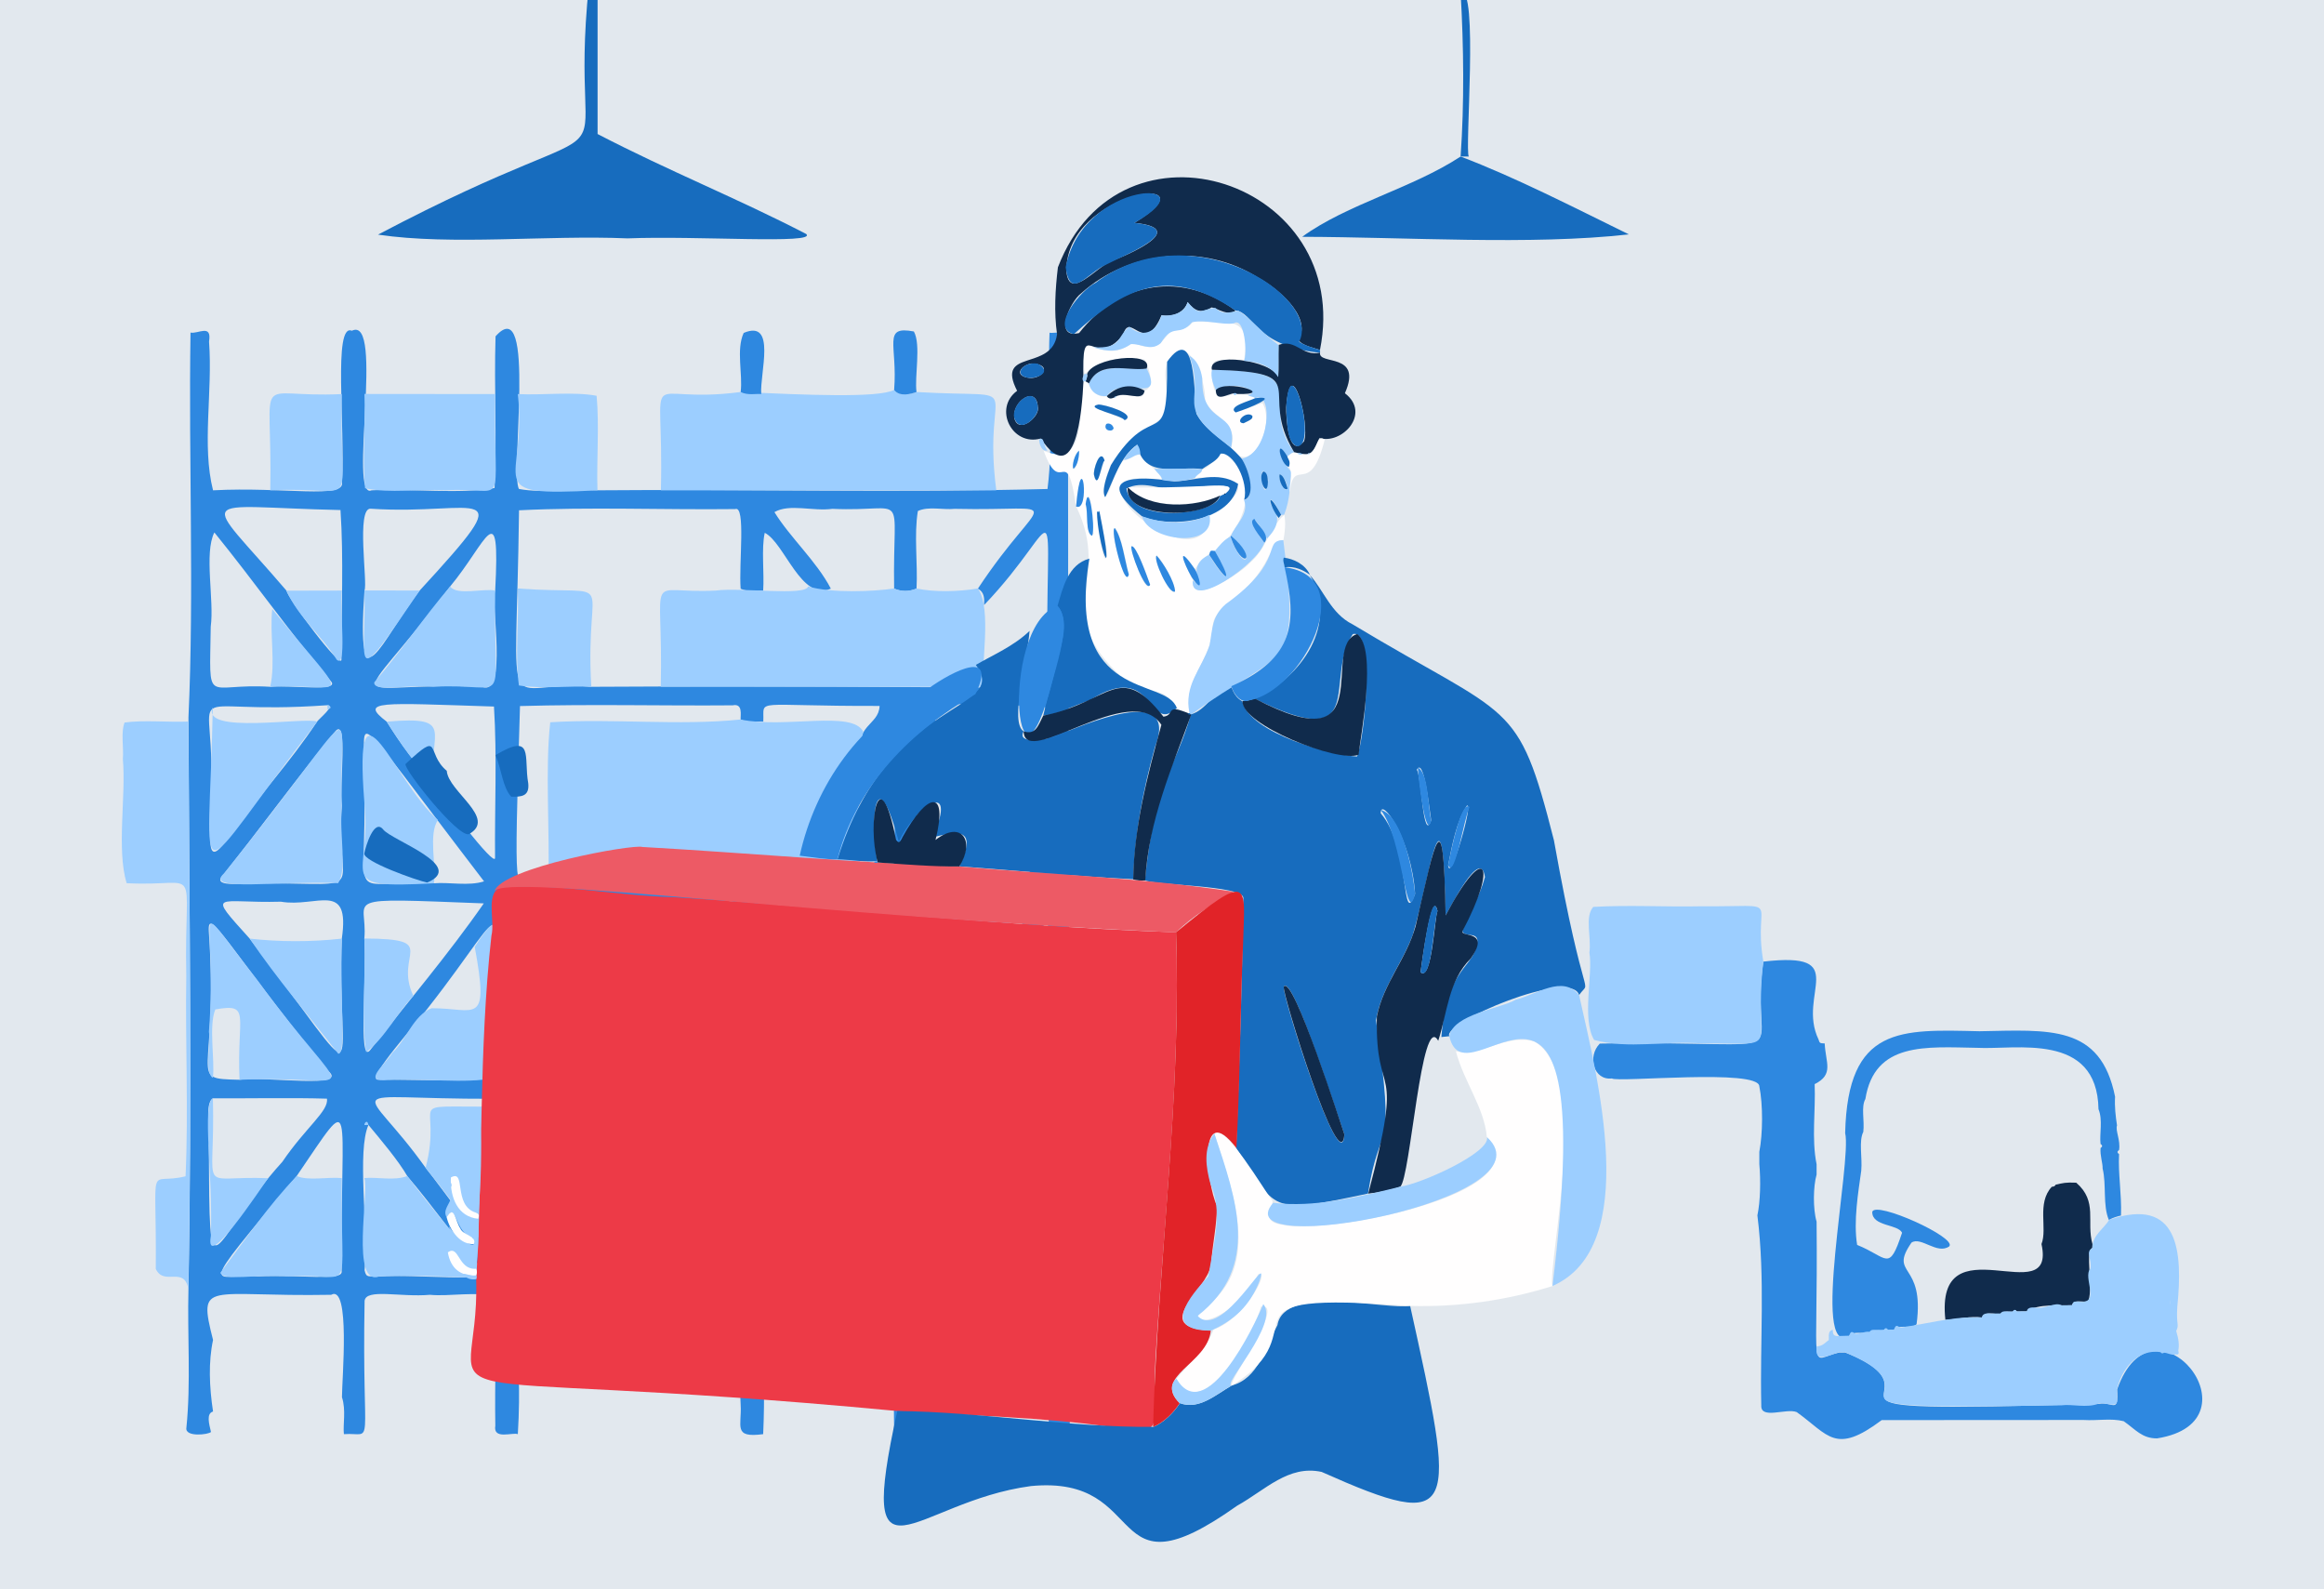 <?xml version="1.0" encoding="utf-8"?>
<!-- Generator: Adobe Illustrator 24.0.1, SVG Export Plug-In . SVG Version: 6.00 Build 0)  -->
<svg version="1.1" id="Layer_1" xmlns="http://www.w3.org/2000/svg" xmlns:xlink="http://www.w3.org/1999/xlink" x="0px" y="0px"
	 viewBox="0 0 1920 1312.7" style="enable-background:new 0 0 1920 1312.7;" xml:space="preserve">
<style type="text/css">
	.st0{fill:#E2E8EE;}
	.st1{fill:#176CBE;}
	.st2{fill:#2E88E0;}
	.st3{fill:#9CCEFF;}
	.st4{fill:#102B4C;}
	.st5{fill:#ED3A47;}
	.st6{fill:#FFFEFE;}
	.st7{fill:#ED5A65;}
	.st8{fill:#E12328;}
</style>
<rect class="st0" width="1920" height="1312.7"/>
<g>
	<path class="st1" d="M1206.7,129.3c3.1-44.1,2.6-90.6,0-135.5c15.1-7.1,3.2,132,6.8,135.5C1211.2,129.3,1209,129.3,1206.7,129.3z"
		/>
	<path class="st1" d="M490.3-15.9c-0.2,2.2-1.4,3.2-3.6,3C486.9-15,488.1-16.1,490.3-15.9z"/>
	<path class="st2" d="M174.3,1182.8c-1.8,2.2-21.8,4.6-20.3-3.6c3.8-37.3,0.7-75.8,1.7-114.8c3-154.7,0.7-315,0-471.8
		c4.8-104.1,0-212.6,1.7-317.9c6.1,1.4,17.8-7.6,15.3,7.4c3.1,42.2-6.1,85.6,3.3,122.9c58.4-3.1,109.6,7.5,106.5-6.8
		c2.9-45.5-7.5-131.7,8.2-125C318,259.9,287.3,413.7,307,405c33.6-1.6,72.3,3.3,101.6-1.9c2-43.1-0.5-81.7,0.8-125.3
		c34.3-38.5,11.6,114.3,19.4,126.1c19.5,3.6,43.7-0.1,64.9,1.1c123.1-1.1,248.6,2.1,371.7-1.1c5.3-41.1-0.1-86.8,1.7-129.1
		c3.7,1,17.4-3.5,15.3,6.9c0,40.8,0,81.4,0,122.3c0.4,139.6-1.2,276.3,1.6,415.4c-8.9,424.1,13.9,359-16.9,365.3
		c-9.7-140,32.9-112.6-89.5-115.1c-1.1-1.7-2.3-1.7-3.4,0c-27.7-6.3-18.3,22-16.9,38.9c1.7,4-3.4,11.5,0,16.9
		c-0.6,18.3-0.3,38.7,0,59.2c-6.2,0-12.4,0-18.6,0c-2.4-145,15.3-110.8-46.6-115c-89.5-1.3-55.9-12.5-61.6,115
		c-25.3,3.4-17.5-6.7-18.6-24.3c-2.8-49.1,6.8-93.4-6.1-90.7c-233.5,5.9-168.6-37.1-178,115c-4.4-1.7-20.6,4.9-18.6-7
		c-0.6-36.2,1.1-69.6-0.6-106.4c-14-4.9-37.6-0.1-53.4-1.7c-24.3,2.2-53-5.5-54,5.1c-2.3,127.4,8.9,108.2-17.1,110
		c-0.9-7.8,1.9-19.9-1.6-30.5c0-14.8,7.1-93.5-8.9-84.6c-102.6,1.9-110.4-13-97.6,37.3l0,0c-3.9,18.2-3.1,38.7,0,59.1
		C170.2,1167.6,172.8,1176.3,174.3,1182.8z M304.4,929.2c-9.6,21.9-0.2,82.1-3.2,120.1c1.5,6.7,3.2,4.5,12.4,5.1
		c30.3-2.3,96.2,5.7,84.6-5.1c-21.1-25.3-40.5-52.9-61.6-77.7C329.1,958.6,314.7,941.6,304.4,929.2z M270.5,582.5
		c-130.3,9.3-90.7-27.5-96.3,78.5c2.4,16.7-8.4,64.7,14.5,30.6c24-32.7,50.8-61.6,73.3-95.6C263.7,593.6,277.4,582.5,270.5,582.5z
		 M865.4,885.2c-1.7-3.3,3.4-13.6-1.6-15.3c0.2-7.1,4.6-9.4,1.6-21.9c1.7-1.1,1.7-2.3,0-3.4c0-1.7,0-3.4,0-5.1
		c1.7-1.1,1.7-2.2,0-3.4c2.4-19.1-0.7-46.8,0-69.3c4.4-17.2-22.8,23.5-27,27.1c-15.9-15.2,14.9-34.9,16.6-48.7
		c-104.5,0.7-97.2-6.7-97.7,11.4c-6.2,2.6-12.4,2.6-18.6,0c10.9-22.5-85.2-8.5-97.8-11.4c-4.4,3.9,3.5,4.2,2.6,11.6
		c-8.2,3.1-21,2.5-31.5-0.2c5-19.3-22.7-9.8-35.5-11.8c-50.1,3.2-103.2-6.3-148.5,3.4c0.6,46-1.9,95.1,0.9,141.8
		C907,895.9,866.6,892,865.4,885.2z M282.4,775.3c7.1-48.5-20.9-25.4-50.3-30.5c-53.1,1.5-62.3-10-25.8,30.5
		C307.6,907.9,278,892.2,282.4,775.3z M301,775.2c2.1,32.7-5.1,102.7,4.4,92.7c30.7-39.3,65.1-79.7,94.3-121.7
		C276.6,741.5,304.2,740.9,301,775.2z M175.9,907.2c-7.5,4.3-1.6,30.4-3.4,39c0.9,132.2-0.8,81.5,60.8,13.4
		c19.4-28.5,38.5-42,36.8-52.1C240.3,906.6,206.5,907.4,175.9,907.2z M351.7,964.7c13.3,16.4,56.4,77.9,57.4,68.4
		c-1.4-41.5,3.3-87.1-1.9-125.5C275.7,907.9,299.7,891.6,351.7,964.7z M223.2,567.3c15.2-1.8,57.9,4.6,50.3-4.5
		c-32.9-39-63.5-82.5-96.4-123c-8.7,17.1,0,55.8-3,77.8C173.2,585.3,168.8,563.9,223.2,567.3z M301.1,487.7
		c-6.8,99.7,13.5,41.5,45.6,0.1c86.2-93.7,48.4-61.7-40.4-67.6C294,419,304,482.3,301.1,487.7z M236.7,487.9
		c1,6.4,45.4,65.8,45.4,57c-0.1-40.5,1.9-83.8-0.8-123.6C159.1,418.6,165.7,405,236.7,487.9z M358.5,729.6
		c12.4-1.1,28.8,2.5,41.4-1.6c-121.8-159-95.7-135.4-98.9-80.3C303.2,752,284.3,726.3,358.5,729.6z M197.8,891.9
		c21.2-3.3,94.6,8.5,71.9-8.5c-81-100.7-98.5-136.4-97.2-114C181,891.5,153.2,890.8,197.8,891.9z M353.4,832.8
		c-9.1,12.2-49.6,57.1-41.8,59c30.9-0.1,66.2,1.7,96.4-0.9C409.1,726.4,427.4,738.6,353.4,832.8z M358.3,645.1
		c5.3,13.1,50.7,71.8,50.7,63.6c-0.4-41.3,1.7-83.8-0.9-125.1c-94.2-3-111.8-5.2-88.6,12.5C329.1,611.6,346.8,637.3,358.3,645.1z
		 M409.1,487.8c4.3-81.2-7-39.7-37.2-3.4c-83.1,110.3-89.3,78,26.2,82.9C419.9,576,405.1,497.2,409.1,487.8z M245.1,971.4
		c-87.5,104.4-67.1,79.7-32.2,82.9c35.2-1.6,69.2,3.9,69.4-3.7C280.8,909,295.1,898.3,245.1,971.4z M427.7,913.9
		c1.4,114.2-3.5,134,2.9,139.9c55.6,1.8,108.1-0.3,163.5,0.5c393.9-0.1,215,8.9,239.1-55.8c8,7.2,30.6,46.6,32.1,33.3
		c-0.3-40.1,0.2-79.4,0-119.4c-0.5-11.9-77.1-2.2-81.8-5.2c-34-2.3-11.2,6.6-4.3,23.6c-9.8,4.7-13.5,0.6-22.2-4.3
		c-4.6,9-17.6,9.4-19.9-3.3c-6.3,4.1-12.8,14.5-23.9,7.6c35-40.3-13.1-18.2-37.1-23.6c-52.1,0.9-45.4-7.6-45.6,25.4
		c-4.5-0.5-11.9,1.4-18.6-1.7c-2.6-11.2,8.1-26.7-12.9-23.7C438.6,909.9,427.9,900.3,427.7,913.9z M488.6,567.3
		c329.9-1.8,381.1,4.8,376.7-4.5c-2.2-171.2,15.8-134.2-52.3-63c0.3-5.3,0.4-10.5-5.1-13.6c53.9-81.5,75.7-63.7-19.2-65.9
		c-9.9,1-21.6-2.3-30.4,1.8c-3.3,19.7,0,43.1-1.1,64.1c-6.2,2.6-12.4,2.6-18.5,0c-1.4-84.5,13.2-63-51-65.9
		c-16.3,2.2-35.4-4.5-47.9,2.7c13,21.1,34.9,40.7,46.6,63.2c-24.4,11-38.2-37.9-54.6-46.1c-2.9,13.2-0.3,32.8-1.3,47.9
		c-4.5-0.5-11.9,1.4-18.6-1.7c-1.6-20.6,4.4-69.2-4.5-65.8c-59.5,0.7-120.6-1.9-178.6,1C426.5,610,413,560.4,488.6,567.3z
		 M611.9,594.4c-0.3-3.6,2.1-13.6-6.6-11.8c-57.8,0.5-116.5-1.1-175.7,0.6c-5.2,170.7-3.9,143.6,9.4,146.5
		c100.9-1.1,198.8,2,298.6-1.1c3.5-38.3-0.1-81.2,1.1-120.5c1.5-24-21,20-28.7,21.9c-4.4-32.9,15.9-30.1,16.7-46.9
		c-107.2,0.3-95-6.7-96.1,13C625.9,595.5,618.5,597.4,611.9,594.4z M282.4,665.5c-2-17.7,5.2-72.5-5.1-61.8
		c-31.8,38.6-62.6,81-94.8,121.3c-5,9.3,28.3,2.8,34,4.6C308,729.6,277.1,740.6,282.4,665.5z M865.4,647.6
		c-1.5-30.6,3.6-61.4-3.4-64.7c-26.4,1.2-111.7-6.3-94.9,5.5C891.2,745,861.3,731.6,865.4,647.6z M757.2,666.4
		c1.5,77.8-9.3,61.2,27.9,63.2c28.7-2,77.1,4.8,69.8-4.5C734.5,576.5,760.4,579.6,757.2,666.4z"/>
	<path class="st2" d="M1331.7,890.8c-15.1,1.8-20.5-18.2-10-28.8c177.4-2.9,122.2,19.5,135.1-67.7c73.7-8.6,27.5,26.6,45.6,64.3
		c1,3.1,1,3.1,5.1,3.3c0.7,15.9,7.9,25.5-8.3,33.6c0.9,21.6-2.7,45.2,1.6,66.2c0,2.8,0,5.6,0,8.5c-2.8,9.7-3.1,28.3,0,38.9
		c1.3,132.6-7.3,113.9,18.6,108.1c1.7,0,3.4,0,5.1,0c93.5,37.2-76,50.8,209.5,42.4c11.5-2.1,16.4,8.8,15.1-11.9
		c30.1-85.9,120.8,26.5,33,40.4c-12.5,0.1-17.8-7.4-27.6-14.2c-10.6-2.6-21.1-0.3-33.2-1c-57.1,0.1-110,0-166.7,0.1
		c-38.5,28.9-43.7,12.4-70.2-6.6c-8.5-3.5-29.9,6.4-29.3-5.5c-1.2-53.7,3.4-104-3.2-157c2.5-11.6,2.8-29.1,1.6-42.3
		c0-3.4,0-6.8,0-10.2c2.9-15,3.1-38.7,0-54.1C1453,882.5,1336.5,894.3,1331.7,890.8z"/>
	<path class="st3" d="M823.1,405c-92.4,0-184.7,0-277.1,0c2.7-110.7-18.9-70,65.9-81.2c54.2,2.4,113.3,5.1,126.8-1.7
		c3.6,4.5,11.8,4.3,18.5,1.7C854.3,329.5,810.6,310.1,823.1,405z"/>
	<path class="st3" d="M1456.8,794.3c-8.9,76.3,18.9,67.5-50.5,67.6c-31-2.4-60.6,4.9-89.3-2.9c-10.4-17.5-0.8-54.3-3.9-72.1
		c1.8-12.7-4.1-29.6,3.2-37.8c29.6-1.7,59.3,0.1,88.4-0.5C1476.9,749.2,1447.5,739.6,1456.8,794.3z"/>
	<path class="st2" d="M1527.6,1103.6c-31.8,17.7,2.5-144.5-3.2-167.7c2.1-88.7,45.9-85.6,111-84.1c57.5-1,100-5.8,112,54.1
		c-0.5,8,0.4,15.8,1.6,23.7c-1.5,4.3,3,12.1,1.7,20.3c-1.7,1.1-1.7,2.3,0,3.4c-0.9,16.2,2.2,32.5,1.6,50.7c-3.5,0.9-6.9,1.8-10,3.7
		c-5.2-11.8-1.9-29.3-5.2-42.5c0.2-4.2-2.2-10.5-1.7-16.9c1.7-1.1,1.7-2.3,0-3.4c-1-8.2,2-19.8-1.7-28.7
		c-1.1-64.3-68.9-48.9-100.2-50.7c-42.3-0.7-84.8-5.1-92.4,42.3c-3.7,6.5-0.6,17.5-1.7,27.1c-3.9,7.8-0.7,20.9-1.7,32.1
		c-2.4,17.3-6.6,41.8-3.4,61.3c25.4,10.2,26.1,23.1,37.1-10c-3.2-7.3-24.9-5.1-24.6-17.3c2.4-9.4,70.3,21.2,63.6,28.5
		c-10,7.1-23.3-8.4-31.2-3.1c-19.2,27.8,11.2,15.6,4.2,67.4c-4.3,4.3-15.8-0.4-18.8,4.9c-1.6,0-3.3,0.1-4.9,0.1
		c-1.2-1.6-2.3-1.6-3.4,0.1c-2,0.6-8.2-1.3-11.8,1.7C1540.4,1102.1,1530.3,1098.9,1527.6,1103.6z"/>
	<path class="st3" d="M155.6,596c0.9,155.4,3,313.8,0,468.5c-3.7-19.1-20.2-1.9-26.9-16.4c0.8-94-7.5-68.4,24.6-76.5
		c2.5-54.4-0.3-110.6,0.6-165.4c-2-97.4,14.4-73.2-49.3-76.7c-8.4-28-0.4-71.7-3.1-102.5c0.8-10-1.8-22,1.4-30.2
		C119.2,594.6,138.7,596.7,155.6,596z"/>
	<path class="st1" d="M1206.7,129.3c45.7,17.4,92.9,41.7,139,64.3c-80.8,9.1-183.8,2.2-269.9,2
		C1112.9,168.6,1166.6,155.6,1206.7,129.3z"/>
	<path class="st3" d="M409.1,325.5c-1.4,101.1,11.9,76.2-41.2,79.5c-23-1.4-44.7,2.8-66.3-1.7c-2.3-24.9,0.3-52.4-0.5-77.9
		C337.1,325.4,373.1,325.4,409.1,325.5z"/>
	<path class="st3" d="M493.6,405c-99.1,5.4-57.6-6.2-65.8-79.5c20.1,1.1,45.7-2.2,65.1,1.4C495.2,351.9,492.8,379.6,493.6,405z"/>
	<path class="st3" d="M282.4,325.5c-2.5,102.5,18,75.7-59.1,79.5C225.2,302.4,207.1,329.2,282.4,325.5z"/>
	<path class="st2" d="M757.2,323.8c-4.5,1.6-13.9,4.3-18.5-1.7c3-37.2-10.1-53.3,16.3-48.3C761.1,284.7,755.4,311.4,757.2,323.8z"/>
	<path class="st2" d="M628.9,325.5c-4.1-0.5-11,1.3-17-1.7c1.9-14.8-3.9-34.8,2.5-48.8C641.8,263.4,627.6,308.6,628.9,325.5z"/>
	<path class="st1" d="M666.1,193.3c-56.5-29.3-113.7-52.1-172.4-82.6c0-42.3,0-84.6,0-126.9c-1.1,0.1-2.3,0.2-3.4,0.3
		c-0.1,1.3-1,3-3.7,2.9c-19.2,184.2,54.6,86.1-174.3,206.8c61.4,9.1,139.2,0.2,206.1,3.1C576.4,194.6,675.1,201.9,666.1,193.3z"/>
	<path class="st3" d="M611.9,756.7c4.1,1.5,31.1,4.9,32.2-1.7c28.2,7.2,64.5,3.7,94.6,1.7c6.2,2.6,12.4,2.6,18.6,0
		c101.5,7.2,65.8-7.7,81.1,13.5c-3.5,3.8-6.6,21.2,0,23.7c-14.3,58.9,12.6,48.4-1.1,56.7c-5.5,8.1-3.2,19.1,5.3,24.5
		c-8.3,0.5-8.3,5.9-7.5,16.8c-84.6,0.2-171.8,0-257,0C580.1,718,566.2,768.2,611.9,756.7z"/>
	<path class="st3" d="M713.2,604.5c-8.8,38-0.6,84.7-3.3,125.1c-85.6,0-171.3,0-256.9,0c1.4-42.2-2.8-94.3,1.6-133
		c52.2-3.3,106.2,3,157.2-2.3C648.5,602,704.5,586.3,713.2,604.5z"/>
	<path class="st3" d="M713.2,930.8c20.1,8.7,17.2-9.8,25.1-6.5c1.3,14.4,14.1,7.3,20.8,2.7c4.4,5.3,13.1,7.8,20.2,3.8
		c13.9,4.3,32.6-0.6,48.7,2.7c7.5,17.9-3.9,47,5.4,64.9c-6.6,2.3-3.3,17.8,0,23.7c-7.4,4.3-1.5,23.5-3.3,32
		c-92.4-0.1-185.3-0.6-279,0C553.1,874.3,520.1,949.1,713.2,930.8z"/>
	<path class="st3" d="M807.8,486.1c12.3,16.9,1.8,66.4,5.1,81.2c-89,0-178,0-267,0c2.2-100-14.7-76.4,45.5-79.5
		c20.2-2.8,74.4,4.8,76.2-3.4c19.3,5.7,54.4,4.2,71,1.7c6.2,2.6,12.4,2.6,18.6,0C771.9,489.2,791.6,488.8,807.8,486.1z"/>
	<path class="st3" d="M542.7,891.9c-161.3-0.9-105.2,22-114.9-116.6c155.8,10.5,131.2-24.6,130.9,57c-2.1,4.4-13,0.2-15.3,4.7
		C541.1,854.7,543.4,873.9,542.7,891.9z"/>
	<path class="st3" d="M427.7,913.9c59.5-8,21.3,28.8,36.7,59c16.8,2.1,39.2-3.2,55.8,2.4c6.1,24,0.1,53.1,2.1,78.9
		c-59.7-1.6-87.5,3.8-94.2-2.9C426.5,1004.9,428.4,959.6,427.7,913.9z"/>
	<path class="st3" d="M282.4,665.5c-2.2,26,4.7,51.5-3,64c-49.2-2.1-111.5,7.4-94.3-8.1C305.3,572,279.2,576.1,282.4,665.5z"/>
	<path class="st3" d="M282.4,973.1c-1.4,103.9,12.4,77.6-43.9,81.2c-29.2-1.9-52.6,4.1-56.5-2.9c19.4-25.8,40-56.1,63.2-80
		C254.6,975.6,270.5,972,282.4,973.1z"/>
	<path class="st3" d="M409.1,487.8c-1.7,102.6,14.4,75.8-51.3,79.5c-20.6-2.2-49.5,4.9-48.6-3.7c20.9-24.2,41.4-54.3,62.7-79.2
		C377.3,492.2,399.8,485.8,409.1,487.8z"/>
	<path class="st3" d="M336.5,971.4c82.6,109.2,89.6,78.3-23,82.9c-24.3,9.1-8.2-70.8-12.5-81.2C311.3,972,325.8,975.6,336.5,971.4z"
		/>
	<path class="st3" d="M392.2,782.1c18.1-28.2,20.1-22.9,16.9,9.5c-0.5,33.5,1,63.9-0.6,98.6c-23.7,5.5-60.2,0-87.6,1.8
		c-23.1,2.6-2.5-12.6,3.2-22.4c11.2-10,17.4-31.1,32.5-36.8C392.8,832.6,404.6,848.9,392.2,782.1z"/>
	<path class="st3" d="M175.9,890.3c-7.3-4-1.6-29-3.3-38c7.9-101.4-19.2-117.8,40.2-42.5c78.5,107.7,88.3,77.7-14.9,82.1
		c-2.4-53,10-63.5-20-58.1C172.3,847.1,177.6,875.6,175.9,890.3z"/>
	<path class="st3" d="M358.5,729.6c-84.9,4.5-50.9-4.3-57.5-67.1c-9.1-116.3,25.1-15.8,60.8,14.8
		C353.7,689.1,360.7,715.2,358.5,729.6z"/>
	<path class="st3" d="M262.1,596.1c-107.4,138.7-89.3,148.2-86.3-11.9C165.5,607.2,252.5,591.9,262.1,596.1z"/>
	<path class="st3" d="M409.1,914c-3.1,155.3,18.8,144.3-57.5,50.7C366.8,906.3,328.8,914.8,409.1,914z"/>
	<path class="st3" d="M427.7,486.1c86.5,6.3,55.1-16.2,60.8,81.2c-19-0.9-40.2,1.9-59.8-1.1C425.3,541.2,428.9,512.3,427.7,486.1z"
		/>
	<path class="st3" d="M282.4,775.3c-1.7,50.7,3.8,96.7-3,95c-24.5-31.4-50.3-61.5-73.1-95C230.3,778,256.7,778.2,282.4,775.3z"/>
	<path class="st3" d="M301,775.2c64,0.3,23.9,12.3,40.5,47.4c-13.4,13.9-23,34.2-39,46.5C298.2,840.8,302.4,805.4,301,775.2z"/>
	<path class="st3" d="M175.9,907.2c2.1,82.7-14.3,63.5,45.6,66c-6.7,9.2-52.8,79.4-47.3,47.7C176,969.4,166.7,912.6,175.9,907.2z"/>
	<path class="st3" d="M223.2,567.3c4.6-19.5-0.5-43.9,1.7-64.2C292.9,586.6,286.8,564.1,223.2,567.3z"/>
	<path class="st3" d="M236.7,487.9c15.2,0,30.4,0,45.7-0.1c-1.7,18.2,4.4,65-4.2,57.1C266.2,525.4,246.3,509.8,236.7,487.9z"/>
	<path class="st3" d="M301.1,487.7c15.2,0,30.4,0.1,45.6,0.1C288.1,574.3,302.8,549.8,301.1,487.7z"/>
	<path class="st3" d="M319.5,596.1c58-5.1,34.2,9.3,38.8,49C343.9,633.5,330.3,613.3,319.5,596.1z"/>
	<path class="st3" d="M304.4,929.2c-1.1,0-2.2,0-3.3,0.1C300.7,927.9,303.5,924.1,304.4,929.2z"/>
	<path class="st3" d="M270.6,585.9c0-1.1-0.1-2.3-0.1-3.4C271.8,582.2,275.6,585,270.6,585.9z"/>
	<path class="st4" d="M1728.7,1027.6c0,1.1-0.1,2.2-0.1,3.2c-6.3,2.7,0.9,31-3.2,43.6c-2.4,2.3-12-2.1-13.6,3.7
		c-9.6,0.6-28-1.6-37.2,5.1c-2.8,0-5.6,0.1-8.3,0.1c-1.2-1.7-2.3-1.6-3.4,0.1c-2.5,0.4-6.4-1.1-10.1,1.7c-2.7,1.2-13-2.9-15.3,3.2
		c-8.9-1.5-19.1,1.3-30.3,1.9c-9-82.9,92-5.4,79.4-62.6c5.1-13-4.1-33.7,8.5-47.3c1.4-0.1,2.6-0.4,3.3-1.8c6.3-1.3,7.8-2,16.9-1.6
		C1733.3,992.5,1723.5,1008.8,1728.7,1027.6z"/>
	<path class="st3" d="M1799.6,1115.7c0.9-4.7,0.4-9.4-1.7-16.3c2.7-5.7-0.1-4.6,0.9-20c4.6-45.6,1.4-91.6-56.4-71.8
		c-3.8,7.1-13.9,12.5-13.8,23.3c-6.1,3.2-0.1,9.2-1.6,17c-6.8,7.2,9.5,29.9-10,27.2c-1.1,2.7-1.2,3-4,3c2.7,0,2.9-0.3,4-3
		c-4-0.1-4-0.1-5.3,3c-1.7,0-4.4,0.1-8.3,0.1c-6.1-3.1-13.2,3.3-21.9,1.9c-0.3,1.9-1.3,2.9-3,3.1c1.7-0.2,2.7-1.2,3-3.1
		c-0.6,0-6.4-1.1-7,3c-1.7,0-4.4,0.1-8.3,0.1c-1.2-1.7-2.3-1.6-3.4,0.1c-1.1,0-2.2,0-3.3,0c-1.2,2.5-2.1,3.4-3.7,3.1
		c1.6,0.3,2.5-0.6,3.7-3.1c-2.4,0.1-5-0.9-6.8,1.6c-2.2,0-4.4,0.1-6.7,0.1c-0.3,1.8-1.2,2.8-2.7,3.1c1.5-0.3,2.4-1.3,2.7-3.1
		c-1.7,0.3-7.5-1.6-8.7,3.1c1.6,0,3.2,0.1,4.8,0.1c-2.4,0-3.2-0.2-11.4,0c-18.4-0.4-39.9,5.5-60.8,8.4c0,0,0,0,0,0
		c-3.2-2.2-3.7-2-5.2,1.6c0.6,0,1.2,0.1,1.8,0.1c-2-0.1-3-0.1-6.7,0c0,0,0,0,0,0c-1.2-1.6-2.3-1.6-3.4,0.1c0.2,0.3,0.4,0.6,0.6,0.8
		c-0.2-0.2-0.4-0.5-0.6-0.8c-2.2,0-4.5,0.1-6.7,0.1c-1.1,2.7-1.6,3.5-3.1,2.8c1.5,0.6,2-0.2,3.1-2.8c-1.9-0.1-3.9-0.4-5.1,1.6
		c-4.1-0.6-7.8,1.8-11.8,1.6c0,0,0,0,0,0c-3.2-2.2-3.7-2-5.2,1.6c-3.3,0.1-6.6,0.2-9.9,0.3c-0.2,1.7-1,2.7-2.3,3
		c1.3-0.4,2.1-1.4,2.3-3c-3.5-0.2-3.5-2.7-3.5-5.2c-3.4,0.9-3.4,3-3.3,8.5c-2.4,1.4-4.9,5.2-10,5.2c-1.7,12.8,6,9,18.4,4.9
		c2-0.7,2.3,1.5,7.6-1.3c-0.7,0.2-1.5,0.7-2.5,1.3c91.5,38.4-65.4,47.6,179,43.8v0c8.2-1.2,20.4,2.5,30.5-1.4
		c4.6-1.8,17.5,5.6,15-5.2c-0.5,0-0.9,0-1.3,0c0.4,0,0.8,0,1.3,0c0-2.2,0.1-4.4,0.1-6.7c3.3-15.6,16.5-33.7,36-30.6
		c0.5,1.2,2,1.2,2.7,0.5c2.7-0.2,5.9,2.3,9.8,1.3C1798.1,1118.9,1800.9,1119.4,1799.6,1115.7z M1594.3,1158.3
		c0.2-0.6,0.5-1.2,0.6-1.7C1594.8,1157.1,1594.5,1157.7,1594.3,1158.3z M1614.9,1148.1c0-2.7,0.2-3.6,1.6-3.5
		C1615.1,1144.5,1614.9,1145.4,1614.9,1148.1z M1637.4,1152.3c0.6,0.2,1.2,0.4,1.9,0.4C1638.6,1152.7,1638,1152.5,1637.4,1152.3z
		 M1734.2,1157.7c0.2-0.7,0.6-1.4,1.1-2C1734.8,1156.3,1734.4,1157,1734.2,1157.7z M1792.7,1077.3c0,0-0.1-0.1-0.1-0.1
		c0-1.1,0.1-2.3,0.1-3.4C1792.8,1075.1,1792.8,1074.6,1792.7,1077.3z"/>
</g>
<g>
	<path class="st5" d="M741.3,1165.5c-428.4-40.4-344.2,11.2-347.9-108.9c5.8-92.5,2-189.1,12.6-283.7c3.3-13-6.1-37.6,9.7-40.3
		c47.4-2.7,93.3,7.1,141.1,8.5c138.4,8.9,275.3,24.1,414.8,29c3.9,116.5-9.5,233.1-16.9,351c-3.9,66,10.5,61-34.5,57.9
		C859.7,1170.2,802.8,1169.7,741.3,1165.5z"/>
	<path class="st1" d="M1082.1,474.9c11.5,12.6,17.5,31.9,35.2,40.7c132.1,79.5,136.5,60.4,166.5,178.5
		c25.8,143.9,31.4,112.7,20.8,127.8c-6.7-22.5-113.6,23.1-107.2,34c-2.2,0.2-4.4,0.5-6.6,0.7c4.9-60.6,28.1-56.1,29.8-80
		c-0.8-6.7-10.4-2.4-12.5-7.4c5.4-15.2,14.2-28.1,18.7-44.7c-3.6-25.6-28.8,25.9-32.6,31.7c-1.8-121.9-12.5-33.1-26.9,15.6
		c-9.1,25-25.8,43.5-30.5,70.9c16.7,118.4,3.4,78.3-6.6,143.2c-83.4,17.8-75,13.9-108.9-37.6c2.7-68,4.9-137.1,5.9-206.7
		c-0.3-10.3-73.6-10.3-81.3-14.5c8.3-83.1,24.9-91,38-137.1c12.4-3,19-19.5,33.2-23.1c1.8,5,4.2,9.6,9.2,12.3
		c6.4,27,74.8,44.7,94.8,45.7c6.4-14.1,15.1-106.6-3.5-101.1c-24.6,37.1,14.6,100.4-81.1,53.3
		C1075.2,559.6,1106.4,515.6,1082.1,474.9L1082.1,474.9z M1110.7,937.1c-9.5-27.2-43.7-133.7-50.1-122
		C1058.9,821.6,1108.2,977.1,1110.7,937.1z M1169.1,738.3c-2.9-45.6-28.6-81.1-28.4-66.5C1165.2,699.8,1157.7,768.5,1169.1,738.3z
		 M1196.4,714.7c1.4,16.3,21.6-54,15.4-49.1C1203.3,678.5,1199.7,697.8,1196.4,714.7z M1182.4,677.6c-1.5-8.7-5.8-52.8-11.9-41.8
		C1174.4,641.1,1175.6,697,1182.4,677.6z"/>
	<path class="st1" d="M741.3,1165.5c69.1,0.6,141.8,13.7,211.5,13.1c7.6-2.8,16.5-11,22-19.6c15.4,5.8,29.4-6.7,42.9-14.6
		c21.8-5.8,27.7-30.8,37.7-49.9c5.5-34,91-12.2,109.6-15.9c37.8,171.5,42,188.5-73.1,137.2c-27.4-6-46.6,15-69.8,27.9
		c-111.9,79.5-69.9-26-170.5-16.2C754.3,1240.6,707,1321.4,741.3,1165.5z"/>
	<path class="st6" d="M1165,1078.7c-170.5-12.6-70.9,18.4-147.3,65.8c-3.8-2.9,45.3-68.8,24.1-65.3c-5.8,23.1-48.9,98.8-69.8,59.7
		c10.1-13.1,24.6-24.2,30.7-40.8c22.5-6.8,47.7-48.1,36.9-45.7c-25.2,45.3-65.3,44.3-43.3,26.8c46.8-34.1,21.3-97,7-142.6
		c7.3-11.3,42.4,48.5,47.2,54.2c4.6,3.1-12.7,18.4,10,21c33.6,8.2,212.9-25.2,167.9-72.4c-2-24.4-19.1-46-25.6-71.1
		c20.3,4.8,42.1-14.9,64.8-8c47.6,27.2,10.8,183.1,14.9,202C1245.2,1074,1205.7,1079.8,1165,1078.7z"/>
	<path class="st1" d="M806.2,549.2c13.9-8.1,31.6-15.6,44.4-28.1c-2,25.6-16.7,75.5-4.9,83c-6,10.8,18,7,25.5,4.2
		c22.4-8.7,104-45.5,83,8.8c-10,35.9-16.6,70.9-18,109.1c-46.5-2.2-95.4-7.1-143.6-10.6c15-31.9-0.4-29.4-21.9-24
		c21.9-51.4-16.2-23.4-28.1,3.8c-18.2-67.7-24.4-23.9-17.9,15.8c-9,1.2-21.4-1.1-32.8-1.4C734.1,573.6,835.2,588.7,806.2,549.2z"/>
	<path class="st6" d="M889,418.5c-8-55.4-12.1-5.7-26.8-46.2c36.8,15.7,28.3-34.2,32.9-57.2c4.9-2.6,6.5,14.8,19.4,12.1
		c3.6,4.9,9.1-2.4,17.8-1.2c5.9-0.1,11.7,5.8,13.5-3.3c9-3.1,3.1-20.3-0.2-25.8c-23.8-1.3-33.6-2-49.6,12
		c-4.9-48.3,9.4-4.6,38.4-24.8c5-0.9,5.1,0.9,11.4,2.2c11.4,2,14.3-4.5,21-12.4c7.1-2.2,14.1-0.8,19.3-9
		c26.7,4.3,48.5-8.3,41.6,33.1c-7,2.3-24.3-4.6-26.2,3.3c-0.3,13.3-1.1,32.2,17.3,24.1c4,0.8,12-0.9,18.2,3.5
		c-31.2,12.9-16.1,12.7,6,4c11.3,19.5-10.7,62.1-25.9,36.8c6.5-20.6-14-23.6-21.6-38.5c1.4-18.6-16.7-63.2-31.9-29.7
		c-3.7,13.3,6,32.5-4.8,44.7c-23.2,15.6-47.9,32-46.6,63.8c4.5,2.4,9.3-26.4,16.4-29.9c3.1,0.6,7.4-4.3,13.4-4.6
		c3.7,8.3,15.1,11.2,18,21c-94.1-15.7,35.4,92,39.3,28.8c39.3-22.8,25.8-33.8-12-30.5c0.3-2.3,5.3-3,6-7.1
		c9.3-2.1,14.7-19.2,21.2-10.9c26.6,23.7,13.9,58.3-10.7,78.4c-2.9-0.8-12.3,8.5-16.7,14.8c-16-23.2-7.9-2.7-1.5,9.5
		c-3,22,41.2-7.2,47.2-14.8c13.5-11.3,15.8-28.8,28.3-39.5c1.2,7.1,0.5,14-0.8,21c-13.4-0.7-5.2,23.6-51.1,57.1
		c-4.5,5.7-6.2,5.9-7.5,14.4c0.2,26.8-24.7,43.7-18.8,71.4c-9.1,2-13.5-11.9-22.2-16.1c-11.2-4-22.7-5.3-33.5-13.4
		c-60.6-54.7-7.8-79.2-38.1-141.2C900.7,423.8,894.4,365.3,889,418.5z M908.3,422.4c-4.5-6,1.9,40.5,5.2,39.1
		C917.1,454.5,908.6,432.2,908.3,422.4z M921,436.2c-3.4,9.3,5.5,26.3,7.2,37.2C937.6,488.7,925.1,436.6,921,436.2z M907.3,334.2
		c-11.6,1,20.1,11.2,23.2,12.8C937,341.7,913.5,333.8,907.3,334.2z M955.5,458.9c-2.3,7.4,7.5,19.7,11,28.3
		C979,497.4,960.2,460.8,955.5,458.9z M950.2,483c-1-2-11.5-34.9-15.7-31.2C935.5,456.3,945.8,491.7,950.2,483z M896.9,416.4
		c1.8,3.5,0.1,32.2,6.6,24.5C902.4,439.1,902,394.5,896.9,416.4z M903.8,392.2c0.5,13.7,10.7-11.1,7.6-14.9
		C906.3,375.9,904.1,386.2,903.8,392.2z M1027.4,349.6c0.4-0.7,11.1-3.4,5.8-7.4C1030.4,341.1,1019,347.3,1027.4,349.6z
		 M891.4,372.2c-3.3,2.1-4,7.9-5.3,14.2C887.4,390.4,891.7,381.9,891.4,372.2z M920,353.6c-1.2-7.4-13.8-1.3-2,2.1
		C918.6,355.5,919.1,355.3,920,353.6z"/>
	<path class="st7" d="M792.5,715.7c75,6.6,150.5,9.3,226.5,20.8c-15.8,10-32.9,19.2-47.4,33.7c-294.1-12.8-557.7-49.4-563.3-33.8
		c6.3-19.9,114.6-39.3,122.4-36.8C619.1,704.6,703.8,712.4,792.5,715.7z"/>
	<path class="st4" d="M895.1,315.1c-1.1,23.7-6.2,90.3-35.2,47.1c-23.8,6.7-39.5-24.8-19.6-39.4c-18.2-35.4,28.8-15.5,33-46.7
		c-2.6-18.3-1.5-37,0.7-55.3c51.7-134.9,244.5-70.7,216.5,68.3c-3.9-1.6-14.7-3.4-17.7-8.2c11.7-20.2-19.7-44.4-33.5-51.6
		C995,201,933.2,206.2,893,242.5c-9,6.7-22.9,37.7-1.5,32.6c33.8-43.1,85.8-51.2,129.2-18.6c-5.6,4.9-14-1.3-19.6-2.6
		c-8.6,5.2-13.8,3.4-19.9-4.4c-2.9,8.5-11.3,12.4-21.6,10.9c-14,33.9-26.1-3.8-31.6,15.9C903,307.8,893.5,256.9,895.1,315.1z
		 M937.2,184.1c70-42.8-56.3-28.3-56.2,39.6c2.2,26.4,25.9-5.1,39-8.7C938.9,207.5,979.9,188.3,937.2,184.1z M857.4,336.2
		c-0.9-18.4-21.5-4.9-19.4,9.1C841.3,359.3,859.6,343.9,857.4,336.2z M850.6,312.2c10.9,0.8,19.5-11.2,1.6-12
		C843.4,301.6,837,310.7,850.6,312.2z"/>
	<path class="st3" d="M1282.6,1062.2c40.7-329.9-71.3-144.8-85.2-206.2c2.9-18.4,43.1-23.1,54.7-30.2c16.9-4.1,39-21,52.5-3.8
		C1319.4,888.8,1356.5,1029.9,1282.6,1062.2z"/>
	<path class="st2" d="M691.8,709.8c-9.4,0.2-20.1-1.7-31.1-3C673.4,649,710.5,594.5,767,568.7c21.1-15.1,57.2-33,38.8,4.7
		C753,603.4,707.6,648.6,691.8,709.8z"/>
	<path class="st1" d="M1020.7,256.5c-56.1-38.2-92.6-17.6-133.5,19.5c-20.4-4.9,5.9-36.6,17.9-42.4c78.1-58.8,187.4,11.5,168.2,48.7
		c4.7,3.1,10.1,4.6,17.3,6.8c0,0.8,0,1.5,0,2.3C1035.9,285.8,1035.9,257.7,1020.7,256.5z"/>
	<path class="st3" d="M982.7,589c-4.7-23.2,9.5-35.5,16.6-56c2.4-13.1,1.8-23.9,13.2-33.9c50.6-36.5,29.9-52.2,47.7-53
		c14.5,111.6,0.6,88.3-76,144c0,0-0.2,0.2-0.2,0.2C983.5,589.8,983.1,589.4,982.7,589z"/>
	<path class="st3" d="M1037,328.9c-1-1.4-2.9-0.8-6.1-2.5c12.4-2.7-11.9-13.2-26.4-4.2c-1.8-4.3-4.6-9.9-3.3-16.7
		c89.9,0,36.6,26,67.9,68c-2.3,0.4-3.5,2.7-5.5,3.5c-12-17.3-4.7,5.2,3.1,12.4c-1,11-0.8,23.4-5.8,35.7c-0.8,0.1-1.6,0.1-2.5,0.2
		c-0.1-0.1-10.2-20.7-8.7-8.9c9.4,10.8,5.4,20-3,28.5c-13.1-26.4-17.8-16.1-2.2,3.5c-5.4,17.4-61.3,56.2-59.1,31.1
		c15.5,12.5-9.5-10.9,13.5-21.1c13.7,22.6,20.5,24.8,4.7-3.2c3.8-4.5,7.4-9.3,12.9-12c10.5,31.1,23.2,19,0.5-0.5
		c2.9-8.9,15.3-17.5,10.8-29.6c10.3-2.4,2.9-27.8-2.2-34.1C1049.5,374.4,1052.2,322.2,1037,328.9z M1047.5,398
		c1.7-2.4-5.9-16.3-5-3.7C1042.5,399.6,1045.4,412.5,1047.5,398z M1057.2,391.7c-1.4,3.3,1.6,7.8,4.5,12.7
		C1065.9,404.6,1061.7,393.9,1057.2,391.7z"/>
	<path class="st4" d="M1069.1,373.4c-31.3-51.7,19.2-65.8-67.9-68c-3.7-15.2,49.5-7.8,54.8,5.9c0.6-7.2-0.1-16.5,0.3-26.4
		c14.6-5.1,19.1,9.6,34.3,6.4c-1.9,10.6,35.6-0.6,20.5,33.5c22.1,17-2.8,42.6-20.9,37c-2.5,3.5-2.6,9.6-8.1,12.7
		c-0.7-0.3-1.3-0.2-1.7,0.5C1077,375,1076.8,375.6,1069.1,373.4z M1062.6,336.4c-0.2,7.1,1.6,43.5,14.7,28.2
		C1082.6,350.9,1066.3,288.6,1062.6,336.4z"/>
	<path class="st1" d="M900,461.4c-19.9,119.6,63.9,97.4,72.2,123.5c-24.5,22.8-18.1-40.9-71.8-6.5c-12.8,4.2-24.1,10.6-38.5,12.7
		c7.8-34.6,25.5-75.9,11.8-90.7C878,486.1,882.1,466.3,900,461.4z"/>
	<path class="st2" d="M873.6,500.4c10,11.8,4,29.8-0.3,45.4C840,697.8,823.5,517.9,873.6,500.4z"/>
	<path class="st1" d="M335,631.1c30.8-28.8,16.2-9.4,34.1,5.6c1.2,17.2,42.1,39.4,18.1,52.4C377.4,690.8,333.7,635.7,335,631.1z"/>
	<path class="st1" d="M352.9,729c-8.1-1.6-53.5-17.6-51.9-24.2c1.1-5.7,8.1-29.1,15.6-19.6C323.7,694.2,385.7,715.3,352.9,729z"/>
	<path class="st3" d="M396.6,925.8c1.9,23.1,0.5,52.1-1.3,77c-28.1-12.4-5.4-36.9-22.8-30.2c-0.9-9.2,10.3-16.8,13.7-27.2
		C389.9,939.9,386.5,928.8,396.6,925.8z"/>
	<path class="st1" d="M436.4,646.9c1.2,11-5.7,11.3-14,11.2c-7.2-7.7-8-22.6-13-34.4C441.5,604.5,432.5,625.4,436.4,646.9z"/>
	<path class="st3" d="M395.1,1006.7c0.9,12.1-0.1,28-1.7,41.4c-19-0.7-11.1-19.6-23.4-13.6c-3.5-8.5,3.7-10.9,0.7-22.9
		c0.2,6,26.8,26,19.9,11.1c-15.3-4.6-13.4-30.9-21.6-17.2c-3.5-6.2,2.6-10.6,4.4-18C376.8,995.6,383.1,1006.5,395.1,1006.7z"/>
	<path class="st6" d="M1076.3,375.2c12.1,3.4,10.6-18.2,18.1-12c-12.1,48.7-25.4,12.7-28.9,43.4c-0.9-5.2,3.7-15-0.8-21
		c1-1.6,1-3.3-1.2-8.6C1069.2,373,1066.4,373.7,1076.3,375.2z"/>
	<path class="st6" d="M395.1,1006.7c-16.7-1.5-23.4-17.3-22.6-34.1c12.9-7.3,1.5,23,20.5,29C395.4,1002.7,396.2,1003.1,395.1,1006.7
		z"/>
	<path class="st6" d="M370,1034.4c9.4-6.6,8.3,14.8,23.4,13.6c0.8,1.8,0.8,3.7,0,5.5C380.9,1054.4,372.2,1047.9,370,1034.4z"/>
	<path class="st6" d="M369,1005.4c6.5-10.9,7,3,11.3,9.3c2.3,5.8,13.9,6,11.2,12.9C380.5,1028.3,371.7,1016.7,369,1005.4z"/>
	<path class="st1" d="M1061.3,468.6c-0.1-2.7-1.8-5.2-0.7-8c8,0.9,17.8,5.5,21.6,14.2C1077,471.1,1069.8,467.3,1061.3,468.6z"/>
	<path class="st2" d="M889,418.5c4.8-54.3,11.9,5.7-0.1-0.2C888.9,418.3,889,418.5,889,418.5z"/>
	<path class="st3" d="M858.5,363c4.5-2.7,3.1,4.6,6.8,9.1C861.4,373.2,858.7,368.4,858.5,363z"/>
	<path class="st3" d="M382.4,1052.2c3.8-0.1,7.2,2.2,11.1,1.4c0.5,1,0.4,2,0,3C388.9,1057.3,385.1,1056.1,382.4,1052.2z"/>
	<path class="st3" d="M372.5,976.9c0.7,1.1,0.8,2.3,0.3,3.5C371.9,979.4,371.8,978.2,372.5,976.9z"/>
	<path class="st8" d="M971.6,770.1c62.8-51.7,56.7-39.5,55.4,8.6c-2.4,56.5-2.4,112.2-5.5,169.6c-32-41.4-25,29.2-16.1,47.8
		c0,16-3.8,32-4.9,48.5c-3.2,21.6-51.4,51.8-0.2,54.5c-2.7,27.6-48.5,37.6-25.7,59.9c-4.1,6.6-12.8,16.1-22,19.6
		C956.4,1043.1,976.3,907.4,971.6,770.1z"/>
	<path class="st4" d="M1130.4,985.9c30.8-115.9,5.6-73.1,7.1-146.3c5.6-27.8,24-46.5,32-74.5c16.5-72.4,23.2-107.9,24.8-9
		c33.3-62.9,43.2-41.8,13.9,13.1c-1.5,5.1,23.6-1.1,6.9,22.5c-18.5,18.2-19.4,45.1-26.9,68c-13.9-25.4-23,114-31.4,120.5
		C1148.2,983.3,1139.4,985,1130.4,985.9z M1187.6,752.5c-4.5-20.9-13.3,45.4-14,50.6C1183.1,811.1,1185.3,756.4,1187.6,752.5z"/>
	<path class="st4" d="M845.7,604.1c9.8,3.1,11.8-4.3,16.2-13c55.5-10.9,62.7-46,99.3,0.9c10.6-1.5-0.1-11.7,23-1.9
		c-15.8,43.3-35.5,88.4-38,137.1c-3.4,0.4-6.7-0.1-10-0.8c0.6-42.7,11.6-85.4,23.3-127.7C934.7,560.8,846.6,635.9,845.7,604.1z"/>
	<path class="st3" d="M1156.8,980.2c17.2-2.3,74.7-28.2,71.7-40.9c56.8,51.6-218.9,102.4-176.6,54.2
		C1085.8,997.7,1122.4,988.7,1156.8,980.2z"/>
	<path class="st4" d="M1036.7,577c105,55.2,53.3-43.7,84.6-53.3c16.6,12.5,2.9,83.7,1.1,99.7c-16.8,7-97-24.8-95.9-44.3
		C1029.8,578.6,1028.1,579.7,1036.7,577z"/>
	<path class="st2" d="M1031.7,578.6c-6.1,2.5-12.5-4.8-14.4-11.8c52.6-23.4,54.1-52.9,44-98.2C1124.2,476,1076.3,570.8,1031.7,578.6
		z"/>
	<path class="st4" d="M1110.7,937.1c-3.3,39-51.8-117.8-50.1-122C1068,803.4,1109,932.4,1110.7,937.1z"/>
	<path class="st2" d="M1169.1,738.3c-7.6,30-10.2-46.5-28.5-69.4C1160,674.1,1168.1,726.3,1169.1,738.3z"/>
	<path class="st2" d="M1196.4,714.7c3.2-16.3,11.3-54.1,17.7-48.1C1209.3,676.3,1201.9,727,1196.4,714.7z"/>
	<path class="st2" d="M1182.4,677.6c-4.4,19.1-11.4-39.3-10.9-43.7C1180.4,639.1,1179.8,667.9,1182.4,677.6z"/>
	<path class="st3" d="M974.7,1159c-4.5-3.7-10.5-13.7-2.8-20.2c24,40.3,64.1-42.9,71.8-61.6c13.6,16.1-34.8,67.6-26.1,67.2
		C1005.2,1151,991.6,1165,974.7,1159z"/>
	<path class="st3" d="M1000.4,1099.1c-41.2,0-17.6-28.1-2.2-44.8c5.1-29.8,12-53.8,1.8-76.5c-3.8-13.7-6.1-29.5,3.3-41.4
		c18.2,54.8,38.3,109.7-13.9,150.5c20,21.2,61.4-58.4,50.9-28.1C1032.3,1078.6,1019.9,1090.4,1000.4,1099.1z"/>
	<path class="st4" d="M792.5,715.7c-21.3,0.2-44.6-1.7-67.4-3.3c-9-32.7,1.3-88.5,15.2-18.6c1.5,1.7,2.7,3.7,5.3-2.3
		c20.7-37.6,37.9-40.3,27.3,2.3C794.3,677.1,806,694.7,792.5,715.7z"/>
	<path class="st2" d="M724.6,711.3c0.3,0.3,0.5,0.7,0.5,1.1c-1.2,0.5-2.3,0.4-3.3-0.5C722.7,711.7,723.7,711.5,724.6,711.3z"/>
	<path class="st1" d="M1025.7,378.8c5.5,7.8,12.6,30.5,2.2,34.1c3.8-14.8-8.8-39.6-19.5-38.2c-2.7,6.1-9.1,8.3-15.3,12.8
		c-19.1-3.1-48.4,9-53.6-20.3c-13.9,9.8-19.1,28.4-26.4,43.5c-3.6-5.4,1.7-18.5,4.7-26.5c35.6-57.7,47.2-5.9,46.4-85.4
		c24.2-33.3,22,26.9,24.2,42.9C996.8,357.5,1013.5,364,1025.7,378.8z"/>
	<path class="st3" d="M1056.3,285c-0.2,8.5,0.1,15.8-0.3,26.4c-6-8.7-15.8-12.7-28.3-13.3c3-5,0.6-37.2-8.4-31
		c-9.9,1.6-23.2-3.5-34.5-0.9c-10.9,12.7-15.4,0-25.8,17.2c-8.1,6.9-15.2,0.6-24.7,0.8c-9.6,6.8-19.1,6.6-31.5,2.6
		c24.7,1.6,19.7-9.1,30.2-17c10.1,9.4,22.6,5.5,26.5-9.3c6.9,0.9,19-0.9,21.6-10.9c10.8,12.2,9.6,6.1,22.9,4.7
		c6.5,5.9,10.3,4,19.1,2.3C1035.1,264.5,1043.3,275.6,1056.3,285z"/>
	<path class="st1" d="M943.5,426.5c-41.3-32.9-5.8-34,26.6-28.9c17.9-0.4,35.9-9,52.8,2.1C1017.7,430.9,967.4,436.7,943.5,426.5z
		 M1008,409.3c26.7-13.6-26.2-6.3-36.6-5.2c-13.5,0.4-27.3-7.6-40.8-0.6C935,434.2,1006.7,424.6,1008,409.3z"/>
	<path class="st3" d="M914.4,327.2c-5.9,0.5-13.3-2.2-14.7-10.7c7.4-18.1,30.5-10.5,47.6-12.2C962.7,335.5,925.8,309.4,914.4,327.2z
		"/>
	<path class="st3" d="M1017.1,369.7c-49.8-36-20-36.5-34.4-75.7c5.9,2.9,9.5,10.6,10.6,18.8C992.4,353.7,1023.2,336.9,1017.1,369.7z
		"/>
	<path class="st3" d="M943.5,426.5c17.3,5.8,37.3,7.9,55.7-1.3C1005.2,454.2,948.6,446.9,943.5,426.5z"/>
	<path class="st4" d="M947.3,304.4c-15.3,2.6-38.8-7.5-47.6,12.2c-0.9-0.5-1.9-1.1-2.8-1.6c0.5-1.9,1.7-3.8,1.2-5.9
		C901.9,295.6,953.5,289.3,947.3,304.4z"/>
	<path class="st3" d="M987.2,394.7c-7.1,2.6-18.1,3.8-27.3,1.7c0.7-2.7-3.7-5.3-6.2-9.2c12.7,0.2,24.8-0.6,39.5,0.4
		C992.8,391.2,990,390.4,987.2,394.7z"/>
	<path class="st4" d="M1004.5,322.1c8.5-9.3,51.5,4.3,17.3,3.3C1017.7,322.3,1004.3,334.4,1004.5,322.1z"/>
	<path class="st4" d="M914.4,327.2c9.3-9,20.8-10.6,31.2-4.5c-1.6,10.4-17.1-0.9-25.2,5.7C918.2,329.3,916,329.8,914.4,327.2z"/>
	<path class="st2" d="M921,436.2c6.3,8.8,7.7,25.2,11.6,38.3C929.5,487.4,916.7,436.4,921,436.2z"/>
	<path class="st1" d="M907.3,334.2c4.1-0.5,32.7,7.9,21.8,12.9C926.7,342.7,894.6,336.9,907.3,334.2z"/>
	<path class="st2" d="M955.5,458.9c5.1,5.4,14.9,21,15.3,29.7C965.5,491.1,952.5,461.7,955.5,458.9z"/>
	<path class="st1" d="M1037,328.9c21-2.5-5.2,8.4-16.1,11.8C1013.6,335.7,1032.7,331.2,1037,328.9z"/>
	<path class="st2" d="M950.2,483c-3.5,7.5-17.5-29.5-15.3-31.8C938.6,450.3,947.4,475.2,950.2,483z"/>
	<path class="st1" d="M908.3,422.4c14.2,70.9-1.9,26.7-2,0.1C907,423,907.6,422.9,908.3,422.4z"/>
	<path class="st2" d="M896.9,416.4c2.6-20.2,8.3,18.4,5.4,26.2C896.3,439.9,899.3,424,896.9,416.4z"/>
	<path class="st1" d="M903.8,392.2c-0.9-3.5,5.1-23.1,8.8-11.8C909.6,382.1,907.4,406.7,903.8,392.2z"/>
	<path class="st2" d="M987,469.9c2.8,3.7,9.2,23.9-2.5,6.8C977.6,464.9,971.7,448,987,469.9z"/>
	<path class="st2" d="M1003.7,455.1c13.1,22.6,13.3,31.2-4.7,3.2C999.9,454.6,999.9,454.6,1003.7,455.1z"/>
	<path class="st3" d="M928.6,380c1.9-5.7,6.8-8.7,11.1-12.7c1.9,2.7,2.3,5.3,2.4,8C937,375.2,936.3,378.5,928.6,380z"/>
	<path class="st2" d="M1044.6,448.3c-2.3-3.5-14.9-18-8.2-19.7C1038,432.9,1050.1,442,1044.6,448.3z"/>
	<path class="st1" d="M1027.4,349.6c-7.6-0.3,1.6-10.5,7.2-6.2C1035.1,345.8,1033.9,346.5,1027.4,349.6z"/>
	<path class="st1" d="M1056.4,427.8c-7.5-9.1-11.2-26.7,2-2.6C1057.8,426.1,1057.1,426.9,1056.4,427.8z"/>
	<path class="st2" d="M891.4,372.2c0.4,3-0.7,12.2-4.6,15C885.5,384.5,887.4,376,891.4,372.2z"/>
	<path class="st2" d="M920,353.6c-0.5,3.6-8.9,2.4-6.1-3.3C915.4,349.2,918.9,349.9,920,353.6z"/>
	<path class="st3" d="M898.1,309c0.5,2.1-0.6,4-1.2,5.9c-0.6,0.1-1.2,0.1-1.8,0.2c-1.6-2.3-0.2-4.2,0.8-6.2
		C896.6,309,897.4,309,898.1,309z"/>
	<path class="st3" d="M1018.8,325.4c1-1,2-1,3,0C1020.8,326.7,1019.8,326.7,1018.8,325.4z"/>
	<path class="st2" d="M908.3,422.4C908,421,907.2,421.1,908.3,422.4C908.5,422.7,904.6,423,908.3,422.4z"/>
	<path class="st3" d="M920.5,328.4c0.3-0.9,0.9-1.1,1.8-0.8C921.9,328.3,921.3,328.6,920.5,328.4z"/>
	<path class="st1" d="M983.9,590.2c-1,0.2-1.9,0-2.8-0.6c0.5-0.2,1-0.4,1.5-0.6C983.1,589.4,983.5,589.8,983.9,590.2z"/>
	<path class="st1" d="M937.2,184.1c47.1,5.1-7.7,26.2-23.2,34.4c-15.7,6.7-29.8,30.4-33.6,2.3C894.5,146.9,1003.7,146.8,937.2,184.1
		z"/>
	<path class="st1" d="M857.4,336.2c1.8,6.8-14.6,23.5-19.4,9.1C834.9,333.1,856,316.5,857.4,336.2z"/>
	<path class="st1" d="M850.6,312.2c-14.2-1.2-6.2-14,6.6-11.8C867.9,305.8,861.2,311.8,850.6,312.2z"/>
	<path class="st2" d="M1017.1,442.6c23.3,19.6,9,29.7-0.5,0.5C1016.6,443.1,1017.1,442.6,1017.1,442.6z"/>
	<path class="st1" d="M1063.6,377c0,1.9,3.1,3.6,1.2,8.6C1057.9,384.4,1052.5,358.9,1063.6,377z"/>
	<path class="st1" d="M1047.5,398c-0.3,15.2-9-3.6-3.8-8.6C1046.5,389.9,1047.4,393.4,1047.5,398z"/>
	<path class="st1" d="M1057.2,391.7c3.4,1.2,4.9,6.3,6.6,11.8C1061,406.7,1055.8,396.6,1057.2,391.7z"/>
	<path class="st1" d="M1062.6,336.4c3-54,26.4,32.3,9.1,32.2C1062.4,366,1063.3,345,1062.6,336.4z"/>
	<path class="st3" d="M1076.3,375.2c-1.7,0.6-3.2,0.6-4.6-0.8C1073.3,374,1074.9,374.1,1076.3,375.2z"/>
	<path class="st3" d="M1082.1,374.6c-0.4,0.7-1,0.8-1.7,0.5C1080.8,374.4,1081.4,374.3,1082.1,374.6z"/>
	<path class="st1" d="M1187.6,752.5c-3.6,12.1-4.7,58.2-14,50.6C1174.1,799.8,1182.5,730.6,1187.6,752.5z"/>
	<path class="st1" d="M1031.7,578.6c0.7-0.3,1.4-0.6,2.1-0.9C1033.1,578.1,1032.4,578.3,1031.7,578.6z"/>
	<path class="st6" d="M1011.3,408.2c-21.5,10.9-63.5,12.9-79.5-5.7c66.7,1.4,94.1-6.5,80.7,5.2
		C1011.9,407.5,1011.5,407.7,1011.3,408.2z"/>
	<path class="st4" d="M931.8,402.5c18.3,18.9,55.8,16.7,76.2,6.8C1001.5,429.3,927.6,429.4,931.8,402.5z"/>
	<path class="st4" d="M1011.3,408.2c0.3-0.5,0.7-0.7,1.2-0.5C1012.3,408.4,1011.9,408.7,1011.3,408.2z"/>
</g>
</svg>
